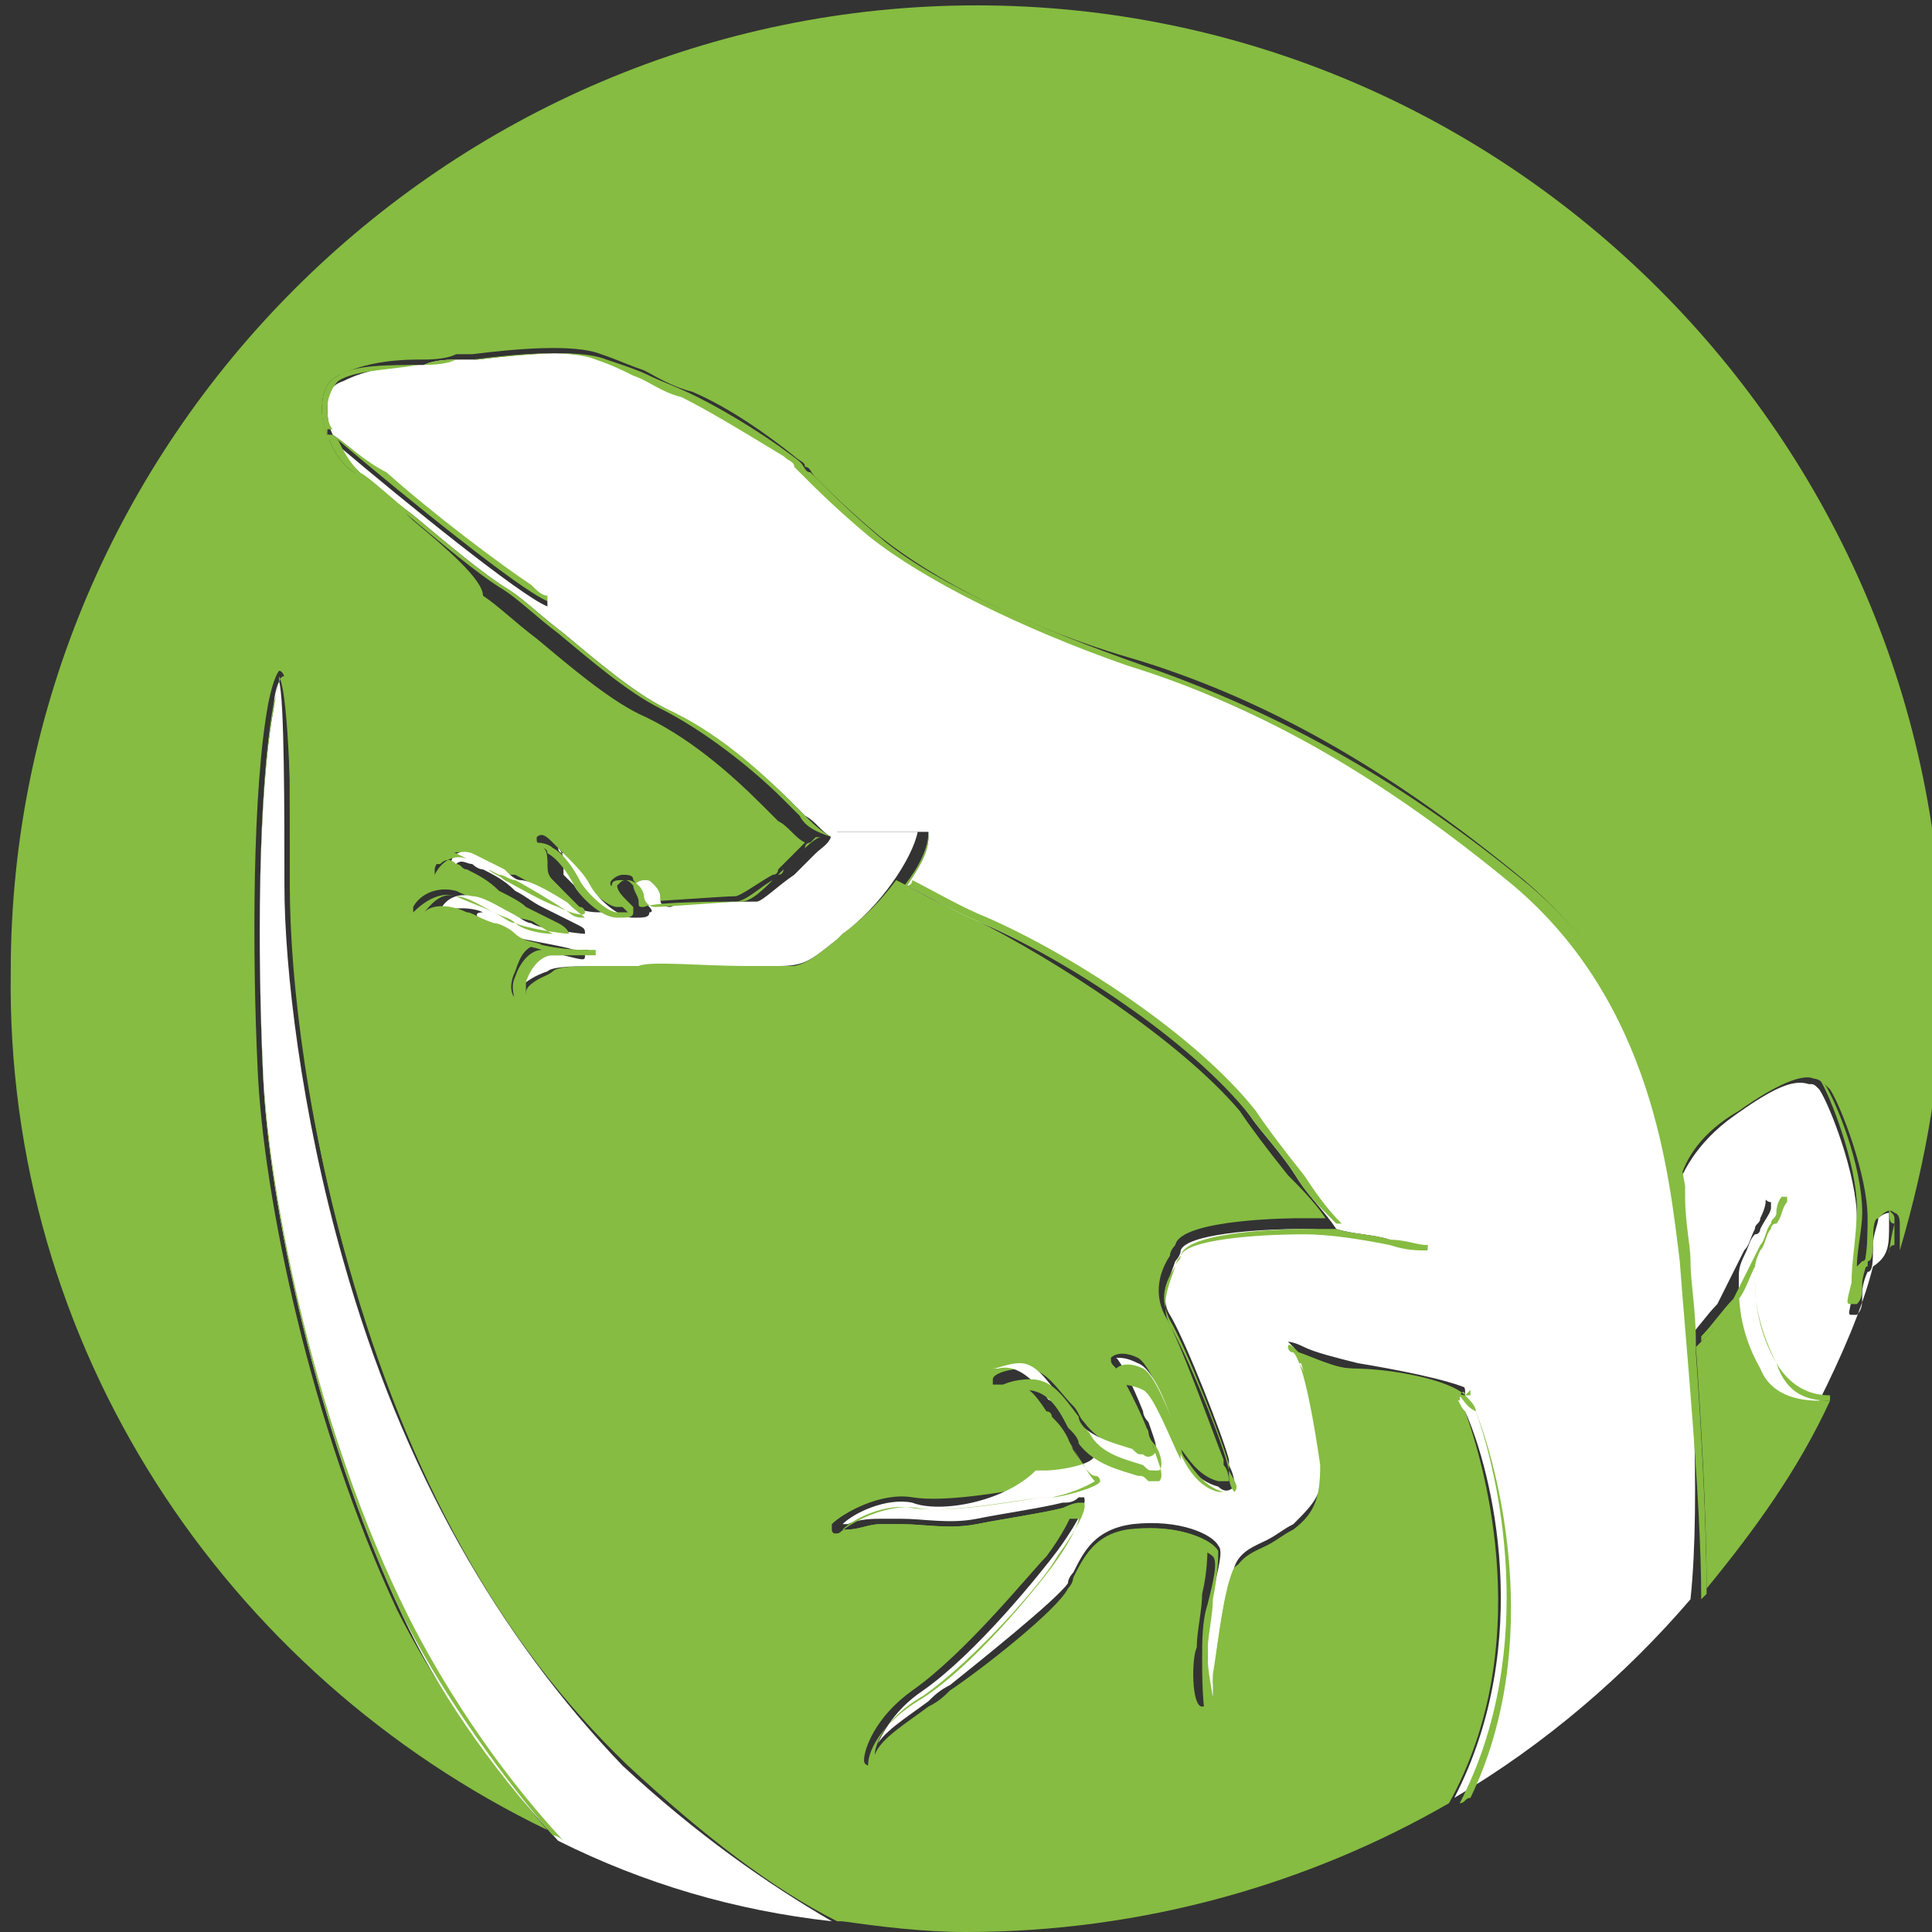 <?xml version="1.0" encoding="utf-8"?>
<!-- Generator: Adobe Illustrator 26.5.0, SVG Export Plug-In . SVG Version: 6.00 Build 0)  -->
<svg version="1.2" baseProfile="tiny" xmlns="http://www.w3.org/2000/svg" xmlns:xlink="http://www.w3.org/1999/xlink" x="0px"
	 y="0px" width="36px" height="36px" viewBox="0 0 36 36" overflow="visible" xml:space="preserve">
<rect x="0" y="0" width="36" height="36" fill="#333333" stroke="none"/>
<g id="white_circle">
</g>
<g id="invertebrates">
</g>
<g id="other_vertebra">
	<g>
		<path fill="#86BC42" d="M10.2,34.1c-1.2-1.4-2.2-2.9-2.8-4.1c-1.6-3.4-2.5-7.7-2.6-10.1c-0.1-2.1-0.1-5.2,0.2-6.8
			c0.1-0.5,0.2-0.6,0.2-0.6c0,0,0,0,0,0c0.2,0,0.2,0.8,0.2,4c0,3.5,1.3,11.4,6.2,16.2c1.5,1.4,2.8,2.4,4.1,3.1
			c0.7,0.1,1.5,0.2,2.3,0.2c3.3,0,6.4-0.9,9-2.4c1.6-2.9,0.7-6.2,0.3-7.3c0-0.1-0.1-0.2-0.2-0.4c-0.5-0.2-1.4-0.3-1.9-0.4
			c-0.4,0-0.7-0.2-1-0.3c0,0,0,0-0.1,0c0.2,0.4,0.4,1.5,0.5,2.1c0.1,0.6-0.1,0.9-0.6,1.3c-0.2,0.2-0.4,0.2-0.5,0.3
			c-0.2,0.1-0.4,0.2-0.6,0.4c-0.2,0.3-0.3,1.3-0.4,1.9c0,0.1,0,0.3,0,0.4c0,0.1,0,0.2-0.1,0.2c0,0,0,0,0,0c-0.2,0-0.2-0.9-0.1-1.1
			c0-0.3,0.1-0.7,0.1-1c0.1-0.4,0.1-0.8,0.1-0.9c-0.1-0.2-0.7-0.4-1.5-0.3c-0.6,0.1-0.8,0.5-1,0.9c0,0.1-0.1,0.2-0.1,0.3
			c-0.2,0.4-1.8,1.6-2.2,1.9c-0.1,0.1-0.2,0.2-0.4,0.3c-0.4,0.3-0.9,0.6-1,0.9c0,0-0.1,0.1-0.1,0.1c0,0,0,0,0,0c0,0-0.1,0-0.1-0.1
			c0-0.2,0.2-0.8,0.9-1.3c1-0.7,2.2-2.2,2.5-2.5c0.3-0.4,0.5-0.8,0.5-0.9c-0.1,0-0.1,0-0.2,0c-0.4,0.1-1.1,0.2-1.6,0.3
			c-0.5,0.1-1,0-1.4,0c-0.2,0-0.3,0-0.4,0c-0.2,0-0.4,0.1-0.6,0.1c-0.2,0.1-0.3,0.1-0.3,0c0,0,0-0.1,0-0.1c0.2-0.2,0.9-0.6,1.5-0.5
			c0.6,0.1,1.7-0.1,2.3-0.2l0.2,0c0.6-0.1,0.8-0.2,0.8-0.3c0,0,0,0,0,0c-0.1-0.1-0.3-0.3-0.4-0.6c-0.1-0.2-0.2-0.3-0.3-0.4
			c0,0,0-0.1-0.1-0.1c-0.2-0.3-0.4-0.6-0.8-0.5c-0.1,0-0.2,0-0.2,0c0,0,0-0.1,0-0.1c0-0.1,0.3-0.2,0.6-0.2c0.4,0,0.6,0.4,0.9,0.7
			c0.1,0.1,0.1,0.2,0.2,0.3c0.3,0.4,0.7,0.5,1,0.6c0.1,0,0.1,0,0.2,0.1c0.1,0,0.1,0,0.1,0c0.1-0.1-0.1-0.4-0.1-0.5
			c0-0.1-0.1-0.1-0.1-0.2c-0.1-0.3-0.4-0.9-0.5-1c-0.1-0.1-0.1-0.1-0.1-0.2c0.1-0.1,0.3-0.1,0.5,0c0.2,0.1,0.5,0.8,0.7,1.4
			c0,0.1,0.1,0.2,0.1,0.3c0.1,0.1,0.3,0.5,0.7,0.6c0.2,0,0.2,0,0.2,0c0,0,0-0.2-0.1-0.3l0-0.1c-0.2-0.5-0.8-2.2-1.1-2.7
			c-0.2-0.4-0.1-0.8,0.1-1.1c0-0.1,0.1-0.2,0.1-0.2c0.1-0.5,2.3-0.5,2.3-0.5c0.2,0,0.3,0,0.5,0c-0.2-0.3-0.5-0.6-0.7-0.8
			c-0.4-0.5-0.7-0.9-0.9-1.2c-1.1-1.3-3.4-2.8-5-3.6c-0.5-0.2-1-0.5-1.4-0.7c-0.3,0.4-0.6,0.7-1,1l-0.1,0.1
			c-0.5,0.4-0.7,0.6-1.3,0.5c-0.2,0-0.4,0-0.7,0c-0.7,0-1.8-0.1-1.9,0c-0.1,0-0.3,0-0.5,0c-0.4,0-0.8,0-0.9,0.1
			c-0.1,0.1-0.5,0.2-0.5,0.4c0,0,0,0.1-0.1,0.1c0,0,0,0,0,0c0,0,0,0-0.1,0c-0.1-0.1-0.1-0.3,0-0.5c0.1-0.3,0.2-0.5,0.5-0.5
			c-0.3-0.1-0.6-0.1-0.7-0.2c-0.1-0.1-0.3-0.2-0.4-0.2c-0.1-0.1-0.3-0.1-0.4-0.2C8.4,17,8,16.9,7.9,17c-0.1,0.1-0.2,0.1-0.2,0.1
			c0,0,0-0.1,0-0.2c0.1-0.2,0.4-0.4,0.8-0.3c0.2,0.1,0.5,0.2,0.7,0.3C9.4,17,9.5,17,9.6,17.1c0.1,0,0.5,0.1,0.7,0.2
			c-0.2-0.1-0.3-0.2-0.5-0.3c-0.1-0.1-0.3-0.2-0.5-0.3c-0.2-0.2-0.4-0.3-0.6-0.4c-0.1,0-0.1-0.1-0.2-0.1c-0.1-0.1-0.1-0.1-0.2,0
			c-0.1,0.1-0.2,0.1-0.2,0.1c0,0,0-0.1,0-0.1c0-0.1,0.2-0.4,0.6-0.3c0.2,0.1,0.4,0.2,0.6,0.3c0.1,0.1,0.2,0.1,0.3,0.1
			c0.2,0.1,0.7,0.4,1,0.6c0.1,0.1,0.2,0.1,0.3,0.1c-0.1-0.1-0.2-0.2-0.4-0.4c-0.1-0.1-0.1-0.1-0.2-0.2c-0.1-0.1-0.1-0.2-0.1-0.3
			c0-0.1,0-0.2-0.1-0.3c-0.1-0.1-0.1-0.1-0.1-0.2c0.1-0.1,0.2,0,0.3,0.1c0.2,0.2,0.4,0.4,0.5,0.6c0.1,0.2,0.5,0.6,0.7,0.6
			c0.2,0,0.2,0,0.2,0c0,0,0,0,0,0c0,0,0-0.1-0.1-0.1c-0.1-0.2-0.3-0.3-0.2-0.4c0.1-0.1,0.2-0.1,0.2-0.1c0,0,0,0,0,0
			c0.1,0,0.2,0,0.2,0.1c0.1,0.1,0.1,0.2,0.1,0.3c0,0.1,0.1,0.1,0.1,0.1c0.2,0,1.5-0.1,1.7-0.1c0.1,0,0.5-0.3,0.7-0.4
			c0.1,0,0.1-0.1,0.1-0.1c0.1-0.1,0.2-0.2,0.3-0.3c0.1-0.1,0.2-0.2,0.2-0.2c-0.2-0.1-0.3-0.3-0.5-0.4c-0.1-0.1-0.2-0.2-0.3-0.3
			c-0.6-0.6-1.4-1.3-2.3-1.7c-0.6-0.3-1.3-0.9-1.9-1.4c-0.4-0.3-0.7-0.6-1-0.8C9,10.8,8.3,10.2,7.7,9.7C7.3,9.3,6.9,9,6.6,8.8
			C6.4,8.7,6.2,8.4,6.1,8.1c0,0,0,0,0,0c0,0,0,0,0,0C6,7.9,6,7.7,6,7.6C6,7.3,6.1,7.1,6.3,7c0.4-0.2,0.9-0.3,1.5-0.3
			c0.2,0,0.5,0,0.7-0.1c0.1,0,0.2,0,0.3,0c0.8-0.1,1.9-0.2,2.4,0c0.3,0.1,0.5,0.2,0.8,0.3c0.2,0.1,0.5,0.3,0.9,0.4
			c0.7,0.3,1.4,0.8,1.9,1.2c0.1,0.1,0.2,0.1,0.2,0.2c0.1,0,0.1,0.1,0.2,0.2c0.2,0.2,0.6,0.6,1.2,1.1c1,0.8,2.7,1.7,4.8,2.3
			c2.6,0.8,4.9,2.2,7.2,4.1c2,1.7,2.7,3.9,2.9,5.6c0.1-0.4,0.4-0.9,1.1-1.3c0.7-0.5,1.2-0.7,1.4-0.6c0.1,0,0.2,0.1,0.3,0.2
			c0.2,0.3,0.7,1.6,0.7,2.4c0,0.3,0,0.7-0.1,1c0-0.1,0.1-0.1,0.1-0.1c0,0,0-0.3,0.1-0.4c0-0.2,0-0.5,0.1-0.5
			c0.1-0.1,0.2-0.2,0.3-0.1c0,0,0.1,0,0.1,0.2c0,0,0,0.1,0,0.1c0,0.1,0,0.3,0,0.4c0.5-1.7,0.8-3.4,0.8-5.2c0-9.9-8.1-18-18-18
			c-9.9,0-18,8.1-18,18C0.1,25.1,4.2,31.2,10.2,34.1z"/>
		<path fill="#86BC42" d="M33,25.5c-0.4-0.8-0.4-1.3-0.4-1.7c0,0,0-0.1,0-0.1c-0.1,0.3-0.3,0.5-0.3,0.6c-0.2,0.3-0.5,0.6-0.7,0.8
			c0.1,1.4,0.2,3.2,0.2,4.5c0.9-1.1,1.7-2.2,2.3-3.5C33.8,26.1,33.3,26,33,25.5z"/>
		<path fill="#FFFFFF" d="M35.2,22.8c0-0.1,0-0.1,0-0.1c0,0,0-0.1,0-0.1c0,0-0.1,0-0.2,0.1c0,0.1-0.1,0.3-0.1,0.5
			c0,0.3,0,0.5-0.1,0.5c0,0-0.1,0.2-0.1,0.4c0,0.2,0,0.3-0.1,0.4c0,0-0.1,0-0.1,0c-0.1,0,0-0.1,0-0.4c0.1-0.4,0.1-0.9,0.1-1.4
			c0-0.8-0.5-2.1-0.7-2.4c-0.1-0.1-0.1-0.1-0.2-0.1c-0.3-0.1-0.7,0.1-1.4,0.6c-0.7,0.5-1,1.1-1.1,1.5c0.1,0.4,0.1,0.9,0.1,1.2
			c0,0.4,0.1,0.9,0.1,1.5c0.2-0.2,0.4-0.5,0.6-0.7c0.1-0.2,0.3-0.6,0.5-1c0.1-0.1,0.1-0.2,0.2-0.4c0-0.1,0.1-0.1,0.1-0.2
			c0.1-0.2,0.1-0.3,0.1-0.3c0,0,0,0,0,0h0c0-0.1,0,0,0.1,0c0,0,0,0.1,0,0.1c0,0.1-0.1,0.2-0.2,0.4c0,0,0,0.1-0.1,0.1
			c-0.1,0.1-0.1,0.2-0.2,0.4c-0.1,0.2-0.1,0.3-0.1,0.4c0,0,0,0.1,0,0.1c0,0.3,0,0.9,0.4,1.6c0.2,0.5,0.7,0.6,1.1,0.6
			c0.4-0.8,0.8-1.7,1-2.5C35.2,23.4,35.2,23.2,35.2,22.8z"/>
		<path fill="#86BC42" d="M35.3,22.8c0-0.1,0-0.1,0-0.1c0-0.1-0.1-0.1-0.1-0.2c-0.1,0-0.2,0-0.3,0.1c-0.1,0.1-0.1,0.3-0.1,0.5
			c0,0.2,0,0.4-0.1,0.4c0,0-0.1,0.1-0.1,0.1c0-0.3,0.1-0.7,0.1-1c0-0.9-0.5-2.1-0.7-2.4c-0.1-0.1-0.2-0.2-0.3-0.2
			c-0.3-0.1-0.8,0.1-1.4,0.6c-0.6,0.4-0.9,0.9-1.1,1.3c0,0.1,0,0.2,0,0.2c0.1-0.4,0.4-1,1.1-1.5c0.7-0.5,1.1-0.6,1.4-0.6
			c0.1,0,0.2,0.1,0.2,0.1c0.2,0.3,0.7,1.6,0.7,2.4c0,0.5-0.1,1-0.1,1.4c-0.1,0.4-0.1,0.4,0,0.4c0,0,0,0,0.1,0
			c0.1-0.1,0.1-0.2,0.1-0.4c0-0.1,0.1-0.4,0.1-0.4c0.1,0,0.1-0.2,0.1-0.5c0-0.2,0-0.4,0.1-0.5c0.1-0.1,0.1-0.1,0.2-0.1
			c0,0,0,0,0,0.1C35.2,22.7,35.2,22.8,35.3,22.8c-0.1,0.4-0.1,0.6-0.1,0.6c0-0.1,0-0.2,0.1-0.2C35.3,23.1,35.3,22.9,35.3,22.8z"/>
		<path fill="#86BC42" d="M33.1,25.4c-0.4-0.8-0.4-1.3-0.4-1.6c0,0,0-0.1,0-0.1c0-0.1,0-0.2,0.1-0.4c0.1-0.1,0.1-0.3,0.2-0.4
			c0,0,0-0.1,0.1-0.1c0.1-0.1,0.1-0.3,0.2-0.4c0,0,0-0.1,0-0.1c0,0,0,0-0.1,0h0c0,0,0,0,0,0c0,0-0.1,0.1-0.1,0.3
			c0,0.1-0.1,0.1-0.1,0.2c-0.1,0.1-0.1,0.3-0.2,0.4c-0.2,0.4-0.4,0.8-0.5,1c-0.2,0.2-0.4,0.5-0.6,0.7c0,0,0,0.1,0,0.1
			c0.2-0.2,0.5-0.5,0.7-0.8c0.1-0.1,0.2-0.4,0.3-0.6c0,0,0,0.1,0,0.1C32.7,24.1,32.7,24.7,33.1,25.4c0.2,0.6,0.6,0.7,1,0.7
			c0,0,0-0.1,0-0.1C33.8,26,33.4,25.9,33.1,25.4z"/>
		<path fill="#FFFFFF" d="M6.4,23.5c-0.8-2.8-1.1-5.5-1.1-7c0-1.3,0-3.5-0.1-3.8c0,0-0.1,0.2-0.1,0.5c-0.3,1.6-0.3,4.6-0.2,6.8
			c0.1,2.4,1,6.7,2.6,10.1c0.6,1.3,1.6,2.8,2.9,4.2c1.6,0.8,3.3,1.3,5.1,1.5c-1.2-0.7-2.5-1.6-3.9-2.9C9.3,30.5,7.5,27.4,6.4,23.5z"
			/>
		<path fill="#FFFFFF" d="M31.4,23.5c-0.1-1.5-0.5-4.8-3.1-7c-2.3-1.9-4.6-3.2-7.2-4.1c-2-0.7-3.8-1.5-4.8-2.4
			c-0.6-0.5-1-0.9-1.2-1.1c-0.1-0.1-0.2-0.2-0.2-0.2h0c-0.1,0-0.1-0.1-0.2-0.2c-0.5-0.4-1.3-0.9-1.9-1.1c-0.4-0.2-0.7-0.3-0.9-0.4
			c-0.2-0.1-0.5-0.2-0.7-0.3c-0.5-0.2-1.5-0.1-2.3,0c-0.1,0-0.2,0-0.3,0c-0.2,0-0.5,0-0.7,0.1c-0.6,0-1.1,0.1-1.5,0.3
			C6.1,7.2,6.1,7.4,6.1,7.6c0,0.1,0,0.3,0.1,0.5c0.3,0.2,0.6,0.5,1.1,0.9L9.9,11c0.1,0.1,0.2,0.1,0.3,0.2c0,0,0,0,0,0.1c0,0,0,0,0,0
			c0,0,0,0,0,0c-0.5-0.2-2.6-1.9-3.9-3c0.1,0.2,0.3,0.4,0.4,0.5c0.2,0.2,0.6,0.5,1,0.8C8.3,10.1,9,10.7,9.5,11
			c0.3,0.2,0.6,0.5,1,0.8c0.6,0.5,1.3,1.1,1.9,1.4c0.8,0.4,1.7,1.1,2.3,1.7c0.1,0.1,0.2,0.2,0.3,0.3c0.2,0.1,0.3,0.3,0.5,0.4
			c0,0,0,0,0.1-0.1c0,0,0.1,0,0.1,0c0,0,0,0,0,0h1.6c0,0,0,0,0,0c0,0,0,0,0,0c0,0,0,0,0,0c0,0,0,0,0,0.1c0,0.3-0.2,0.6-0.4,0.9
			c0.4,0.2,0.9,0.5,1.4,0.7c1.6,0.7,4,2.2,5,3.6c0.2,0.3,0.6,0.7,0.9,1.2c0.2,0.3,0.5,0.6,0.7,0.9c0.3,0.1,0.7,0.1,1,0.2
			c0.3,0.1,0.5,0.1,0.7,0.1c0,0,0,0,0,0.1c0,0,0,0,0,0l0.7,2.6c0,0,0,0,0,0c0,0,0,0,0,0.1s0,0-0.1,0c0,0,0,0-0.1,0
			c0.1,0.1,0.1,0.2,0.2,0.3c0.5,1.1,1.3,4.3-0.2,7.2c1.7-1,3.2-2.3,4.4-3.7C31.7,27.9,31.5,24.8,31.4,23.5z"/>
		<path fill="#86BC42" d="M5.5,16.6c0-3.1,0-4-0.2-4c0,0,0,0,0,0c-0.1,0-0.1,0.1-0.2,0.6c-0.3,1.6-0.3,4.7-0.2,6.8
			c0.1,2.4,1,6.7,2.6,10.1c0.6,1.2,1.6,2.7,2.8,4.1c0.1,0,0.2,0.1,0.2,0.1c-1.3-1.4-2.3-3-2.9-4.2C5.9,26.7,5,22.3,4.9,19.9
			c-0.1-2.1-0.1-5.2,0.2-6.8c0.1-0.3,0.1-0.4,0.1-0.5C5.4,13,5.4,15.2,5.5,16.6c-0.1,1.5,0.2,4.2,1,7c1.1,3.9,2.8,7,5.2,9.3
			c1.4,1.3,2.7,2.3,3.9,2.9c0.1,0,0.2,0,0.3,0c-1.3-0.7-2.7-1.6-4.1-3.1C6.7,27.9,5.4,20,5.5,16.6z"/>
		<path fill="#86BC42" d="M31.6,25c0-0.6-0.1-1.1-0.1-1.5c0-0.3-0.1-0.7-0.1-1.2c0-0.1,0-0.2,0-0.2c-0.3-1.7-0.9-3.9-2.9-5.6
			c-2.3-1.9-4.6-3.2-7.2-4.1c-2-0.7-3.8-1.5-4.8-2.3c-0.6-0.5-1-0.9-1.2-1.1c-0.1-0.1-0.2-0.2-0.2-0.2c-0.1,0-0.1-0.1-0.2-0.2
			c-0.5-0.4-1.3-0.9-1.9-1.2c-0.4-0.2-0.7-0.3-0.9-0.4c-0.2-0.1-0.5-0.2-0.8-0.3c-0.5-0.2-1.5-0.1-2.4,0c-0.1,0-0.2,0-0.3,0
			c-0.2,0-0.5,0-0.7,0.1C7.2,6.8,6.6,6.8,6.3,7C6.1,7.1,6,7.3,6,7.6c0,0.2,0,0.3,0.1,0.5c0,0,0,0,0-0.1c0,0,0,0,0.1,0c0,0,0,0,0,0
			C6.1,7.9,6.1,7.7,6.1,7.6c0-0.2,0.1-0.4,0.2-0.5c0.3-0.2,0.9-0.2,1.5-0.3c0.2,0,0.5,0,0.7-0.1c0.1,0,0.2,0,0.3,0
			c0.8-0.1,1.8-0.2,2.3,0c0.3,0.1,0.5,0.2,0.7,0.3c0.3,0.1,0.5,0.3,0.9,0.4c0.6,0.3,1.4,0.8,1.9,1.1c0.1,0.1,0.2,0.1,0.2,0.2h0
			c0,0,0.1,0.1,0.2,0.2c0.2,0.2,0.6,0.6,1.2,1.1c1,0.8,2.8,1.7,4.8,2.4c2.6,0.8,4.9,2.2,7.2,4.1c2.6,2.2,2.9,5.4,3.1,7
			c0.1,1.4,0.4,4.4,0.4,6.3c0,0,0.1-0.1,0.1-0.1c0-1.3-0.1-3.1-0.2-4.5C31.6,25.1,31.6,25,31.6,25z"/>
		<path fill="#86BC42" d="M25,22.8c-0.3-0.3-0.5-0.6-0.7-0.9c-0.4-0.5-0.7-0.9-0.9-1.2c-1.1-1.4-3.4-2.9-5-3.6
			c-0.5-0.2-1-0.5-1.4-0.7c0,0,0,0.1-0.1,0.1c0.4,0.2,0.9,0.5,1.4,0.7c1.6,0.7,3.9,2.2,5,3.6c0.2,0.3,0.6,0.7,0.9,1.2
			c0.2,0.3,0.4,0.5,0.7,0.8C24.9,22.8,24.9,22.8,25,22.8z"/>
		<path fill="#86BC42" d="M15.5,15.6c-0.2-0.1-0.4-0.3-0.5-0.4c-0.1-0.1-0.2-0.2-0.3-0.3c-0.6-0.6-1.4-1.3-2.3-1.7
			c-0.6-0.3-1.3-0.9-1.9-1.4c-0.4-0.3-0.7-0.6-1-0.8C9,10.7,8.3,10.1,7.7,9.6c-0.4-0.3-0.8-0.7-1-0.8C6.5,8.6,6.4,8.4,6.3,8.2
			c-0.1,0-0.1-0.1-0.2-0.1c0.1,0.3,0.3,0.6,0.5,0.7c0.2,0.2,0.6,0.5,1,0.8c0.6,0.5,1.3,1.1,1.8,1.4c0.3,0.2,0.6,0.5,1,0.8
			c0.6,0.5,1.3,1.1,1.9,1.4c0.8,0.4,1.7,1.1,2.3,1.7c0.1,0.1,0.2,0.2,0.3,0.3C15,15.4,15.2,15.5,15.5,15.6
			C15.4,15.6,15.4,15.6,15.5,15.6z"/>
		<path fill="#86BC42" d="M27.5,26.3c0-0.1-0.1-0.2-0.2-0.3c0,0-0.1,0-0.2-0.1C27.3,26.1,27.3,26.2,27.5,26.3
			c0.4,1.1,1.2,4.4-0.3,7.3c0.1,0,0.1-0.1,0.2-0.1C28.8,30.6,27.9,27.3,27.5,26.3z"/>
		<path fill="#FFFFFF" d="M15.2,15.9c-0.1,0.1-0.2,0.2-0.3,0.3c0,0-0.1,0.1-0.1,0.1c-0.3,0.2-0.6,0.5-0.7,0.5c-0.2,0-1.5,0-1.6,0.1
			c-0.2,0-0.2-0.1-0.2-0.2c0-0.1-0.1-0.2-0.1-0.2c-0.1-0.1-0.1-0.1-0.2-0.1c0,0,0,0,0,0c0,0-0.1,0-0.2,0.1c0,0,0.2,0.2,0.2,0.3
			c0,0,0.1,0.1,0.1,0.1c0,0,0.1,0.1,0,0.1c0,0.1-0.1,0.1-0.3,0.1c-0.3,0-0.7-0.4-0.8-0.6c-0.1-0.2-0.3-0.4-0.5-0.6
			c-0.1,0-0.1-0.1-0.1-0.1c0,0,0,0,0,0c0.1,0.1,0.1,0.2,0.1,0.3c0,0.1,0,0.2,0,0.2c0,0,0.1,0.1,0.2,0.2c0.1,0.2,0.4,0.4,0.4,0.4
			c0,0,0.1,0,0.1,0.1l0,0l0,0c-0.1,0-0.3,0-0.5-0.1c-0.3-0.2-0.8-0.5-1-0.5c-0.1,0-0.2-0.1-0.3-0.2c-0.2-0.1-0.4-0.2-0.6-0.3
			c-0.3-0.1-0.4,0.1-0.4,0.2c0,0,0,0,0.1,0c0.1-0.1,0.2,0,0.3,0c0,0,0.1,0.1,0.2,0.1c0.2,0.1,0.4,0.2,0.6,0.4
			c0.2,0.1,0.3,0.2,0.5,0.3c0.2,0.1,0.4,0.2,0.6,0.3c0.2,0.1,0.2,0.1,0.2,0.2l0,0l0,0c-0.1,0-0.9-0.1-1-0.2c-0.1,0-0.2-0.1-0.4-0.2
			c-0.2-0.1-0.5-0.3-0.7-0.3c-0.4-0.1-0.6,0.2-0.6,0.3c0,0,0,0,0,0c0.2-0.1,0.6-0.1,0.8,0C8.8,17,8.9,17.1,9,17.2
			c0.1,0.1,0.3,0.2,0.4,0.2c0.2,0.1,1,0.2,1.3,0.3c0.1,0,0.2,0,0.2,0c0.1,0,0.1,0,0,0.1c0,0.1,0,0.1-0.4,0c-0.1,0-0.3,0-0.4,0
			c0,0,0,0,0,0c-0.2,0-0.4,0.2-0.5,0.5c0,0.1,0,0.2,0,0.3c0-0.2,0.3-0.4,0.6-0.5c0.1-0.1,0.6-0.1,1-0.1c0.2,0,0.4,0,0.5,0
			c0.2,0,1.2,0,2,0c0.3,0,0.5,0,0.7,0c0,0,0.1,0,0.1,0c0.5,0,0.6-0.1,1.1-0.5l0.1-0.1c0.7-0.5,1.3-1.4,1.4-1.9h-1.6c0,0,0,0,0,0
			C15.5,15.7,15.3,15.8,15.2,15.9z"/>
		<path fill="#86BC42" d="M16.9,16.5c0.2-0.3,0.4-0.6,0.4-0.9c0,0,0-0.1,0-0.1c0,0,0,0,0,0c0,0,0,0,0,0c0,0,0,0,0,0
			c0,0.6-0.7,1.4-1.4,1.9l-0.1,0.1c-0.5,0.4-0.6,0.5-1.1,0.5c0,0-0.1,0-0.1,0c-0.2,0-0.4,0-0.7,0c-0.8,0-1.8-0.1-2,0
			c-0.1,0-0.3,0-0.5,0c-0.4,0-0.8,0-1,0.1c-0.3,0.1-0.6,0.2-0.6,0.5c0-0.1,0-0.2,0-0.3c0.1-0.3,0.3-0.5,0.5-0.5c0,0,0,0,0,0
			c0.1,0,0.3,0,0.4,0c0.4,0,0.4,0,0.4,0c0,0,0,0,0-0.1c0,0-0.1,0-0.2,0c-0.4,0-1.1-0.1-1.3-0.3c-0.1-0.1-0.3-0.2-0.4-0.2
			C8.9,17.1,8.8,17,8.7,17c-0.2-0.1-0.6-0.2-0.8,0c0,0,0,0,0,0c0.1-0.1,0.3-0.4,0.6-0.3c0.2,0.1,0.5,0.2,0.7,0.3
			c0.2,0.1,0.3,0.1,0.4,0.2c0.2,0.1,0.9,0.2,1,0.2l0,0l0,0c0,0,0-0.1-0.2-0.2c-0.2-0.1-0.4-0.2-0.6-0.3c-0.1-0.1-0.3-0.2-0.5-0.3
			c-0.2-0.2-0.4-0.3-0.6-0.4c-0.1,0-0.1-0.1-0.2-0.1c-0.1-0.1-0.2-0.1-0.3,0c0,0-0.1,0-0.1,0c0-0.1,0.2-0.3,0.4-0.2
			c0.2,0.1,0.4,0.2,0.6,0.3c0.1,0.1,0.2,0.1,0.3,0.2c0.2,0.1,0.7,0.4,1,0.5c0.2,0.1,0.5,0.2,0.5,0.1l0,0l0,0c0,0,0-0.1-0.1-0.1
			c-0.1,0-0.3-0.3-0.4-0.4c-0.1-0.1-0.1-0.1-0.2-0.2c-0.1,0,0-0.1,0-0.2c0-0.1,0-0.3-0.1-0.3c0,0,0,0,0,0c0,0,0.1,0,0.1,0.1
			c0.2,0.1,0.4,0.4,0.5,0.6c0.1,0.2,0.5,0.6,0.8,0.6c0.2,0,0.3,0,0.3-0.1c0-0.1,0-0.1,0-0.1c0,0-0.1-0.1-0.1-0.1
			c-0.1-0.1-0.2-0.2-0.2-0.3c0.1-0.1,0.1-0.1,0.2-0.1c0,0,0,0,0,0c0,0,0.1,0,0.2,0.1c0.1,0.1,0.1,0.2,0.1,0.2c0,0.1,0.1,0.2,0.2,0.2
			c0.2,0,1.4-0.1,1.6-0.1c0.2,0,0.4-0.2,0.7-0.5c0.1,0,0.1-0.1,0.1-0.1c0.1-0.1,0.2-0.2,0.3-0.3c0.1-0.1,0.3-0.3,0.4-0.3
			c0,0,0,0,0,0c0,0,0,0,0,0c0,0,0,0-0.1,0c0,0,0,0-0.1,0.1c0,0-0.1,0-0.1,0.1c-0.1,0.1-0.2,0.2-0.2,0.2c-0.1,0.1-0.2,0.2-0.3,0.3
			c0,0-0.1,0.1-0.1,0.1c-0.2,0.1-0.5,0.4-0.7,0.4c-0.2,0-1.5,0-1.7,0.1c-0.1,0-0.1,0-0.1-0.1c0-0.1-0.1-0.2-0.1-0.3
			c-0.1-0.1-0.1-0.1-0.2-0.1c0,0,0,0,0,0c-0.1,0-0.2,0-0.2,0.1c-0.1,0.1,0.1,0.3,0.2,0.4c0,0,0.1,0.1,0.1,0.1c0,0,0,0,0,0
			c0,0-0.1,0-0.2,0c-0.2,0-0.6-0.4-0.7-0.6c-0.1-0.2-0.3-0.5-0.5-0.6c-0.1-0.1-0.3-0.1-0.3-0.1c0,0,0,0.1,0.1,0.2
			c0.1,0.1,0.1,0.2,0.1,0.3c0,0.1,0,0.2,0.1,0.3c0,0,0.1,0.1,0.2,0.2c0.1,0.2,0.3,0.3,0.4,0.4c-0.1,0-0.2,0-0.3-0.1
			c-0.3-0.2-0.8-0.5-1-0.6c-0.1,0-0.2-0.1-0.3-0.1c-0.2-0.1-0.4-0.2-0.6-0.3c-0.3-0.1-0.5,0.1-0.6,0.3c0,0,0,0.1,0,0.1
			c0,0,0.1,0,0.2-0.1c0,0,0.1,0,0.2,0c0,0,0.1,0.1,0.2,0.1c0.1,0.1,0.4,0.2,0.6,0.4c0.2,0.1,0.3,0.2,0.5,0.3
			c0.2,0.1,0.3,0.2,0.5,0.3c-0.3,0-0.6-0.1-0.7-0.2c-0.1,0-0.2-0.1-0.4-0.2c-0.2-0.1-0.5-0.3-0.7-0.3c-0.3-0.1-0.6,0.1-0.8,0.3
			c-0.1,0.1-0.1,0.1,0,0.2c0,0,0.1,0,0.2-0.1c0.1-0.1,0.5-0.1,0.7,0c0.1,0.1,0.2,0.1,0.4,0.2c0.1,0.1,0.3,0.2,0.4,0.2
			c0.1,0.1,0.4,0.1,0.7,0.2c-0.2,0-0.4,0.2-0.5,0.5c-0.1,0.2,0,0.4,0,0.5c0,0,0,0,0.1,0c0,0,0,0,0,0c0.1,0,0.1-0.1,0.1-0.1
			c0-0.2,0.4-0.3,0.5-0.4c0.1,0,0.6-0.1,0.9-0.1c0.2,0,0.5,0,0.5,0c0.2,0,1.2,0,1.9,0c0.3,0,0.5,0,0.7,0c0.6,0,0.7-0.1,1.3-0.5
			l0.1-0.1C16.2,17.3,16.6,16.9,16.9,16.5C16.9,16.5,16.9,16.5,16.9,16.5z"/>
		<path fill="#86BC42" d="M7.2,8.9c1,0.8,2.1,1.7,2.7,2.1L7.2,8.9z"/>
		<path fill="#86BC42" d="M6.3,8.2c1.3,1.1,3.4,2.8,3.9,3c0,0,0,0,0,0c0,0,0,0,0,0c0,0,0-0.1,0-0.1c-0.1,0-0.2-0.1-0.3-0.2
			c-0.6-0.4-1.8-1.3-2.7-2.1C6.8,8.6,6.5,8.3,6.2,8.1c0,0,0,0,0,0c0,0-0.1,0-0.1,0c0,0,0,0,0,0.1c0,0,0,0,0,0c0,0,0,0,0,0
			C6.1,8.2,6.2,8.2,6.3,8.2z"/>
		<path fill="#FFFFFF" d="M25.9,23.1c-0.5-0.1-1.2-0.2-1.6-0.2c-0.9,0-2.2,0.1-2.3,0.4c0,0.1-0.1,0.2-0.1,0.2
			c-0.1,0.3-0.3,0.7-0.1,1c0.3,0.5,1,2.3,1.1,2.7l0,0.1c0.1,0.2,0.1,0.3,0.1,0.4c-0.1,0.1-0.2,0.1-0.3,0c-0.4-0.1-0.7-0.5-0.7-0.7
			c0,0-0.1-0.1-0.1-0.3c-0.1-0.4-0.4-1.2-0.7-1.3c-0.2-0.1-0.3-0.1-0.4-0.1c0,0,0,0,0,0c0.1,0.1,0.3,0.5,0.5,1
			c0,0.1,0.1,0.2,0.1,0.2c0.1,0.3,0.2,0.5,0.1,0.6c0,0-0.1,0.1-0.2,0c-0.1,0-0.1,0-0.2-0.1c-0.3-0.1-0.8-0.2-1.1-0.6
			c-0.1-0.1-0.2-0.2-0.2-0.3c-0.3-0.4-0.5-0.7-0.8-0.7c-0.2,0-0.4,0.1-0.5,0.1c0,0,0.1,0,0.1,0c0.4-0.1,0.7,0.3,0.9,0.5
			c0,0,0,0.1,0.1,0.1c0.1,0.1,0.2,0.3,0.3,0.4c0.1,0.2,0.3,0.5,0.4,0.5c0.1,0,0.1,0.1,0.1,0.1c0,0.2-0.7,0.3-0.9,0.3l-0.2,0
			C18.7,28,17.5,28.2,17,28c-0.5-0.1-1.1,0.2-1.3,0.4c0,0,0.1,0,0.1,0c0.2-0.1,0.5-0.1,0.6-0.1c0.1,0,0.3,0,0.4,0
			c0.4,0,0.9,0.1,1.4,0c0.5-0.1,1.2-0.2,1.6-0.3c0.1,0,0.2,0,0.3-0.1c0.1,0,0.1,0,0.1,0c0.1,0.2-0.5,1-0.5,1
			c-0.3,0.4-1.5,1.9-2.5,2.6c-0.6,0.4-0.8,0.9-0.9,1.1c0.1-0.3,0.6-0.6,1-0.9c0.1-0.1,0.2-0.2,0.4-0.3c0.5-0.4,2-1.6,2.2-1.9
			c0-0.1,0.1-0.2,0.1-0.2c0.2-0.4,0.4-0.8,1.1-0.9c0.9-0.1,1.5,0.2,1.6,0.4c0.1,0.1,0,0.4-0.1,0.9c-0.1,0.3-0.1,0.7-0.1,1
			c0,0.4,0,0.8,0.1,0.9c0,0,0,0,0,0c0-0.1,0-0.2,0-0.4c0.1-0.6,0.2-1.6,0.4-2c0.1-0.3,0.4-0.4,0.6-0.5c0.2-0.1,0.3-0.2,0.5-0.3
			c0.4-0.4,0.6-0.6,0.5-1.2c-0.1-0.7-0.3-1.9-0.5-2.1c0,0-0.1-0.1-0.1-0.1c0,0,0.1,0,0.3,0.1c0.2,0.1,0.6,0.2,1,0.3
			c0.6,0.1,1.7,0.3,2.1,0.5l-0.7-2.6c0,0,0,0,0,0C26.4,23.2,26.2,23.2,25.9,23.1z"/>
		<path fill="#86BC42" d="M27.3,26C27.3,26,27.4,26,27.3,26c0.1,0,0.1,0,0.1,0s0-0.1,0-0.1C27.4,25.9,27.4,25.9,27.3,26
			c-0.3-0.3-1.4-0.5-2.1-0.5c-0.3,0-0.7-0.2-1-0.3C24.1,25.1,24,25,24,25.1c0,0,0,0.1,0.1,0.1c0.2,0.2,0.4,1.4,0.5,2.1
			c0,0.6-0.1,0.9-0.5,1.2c-0.2,0.1-0.3,0.2-0.5,0.3c-0.2,0.1-0.5,0.2-0.6,0.5c-0.2,0.3-0.3,1.3-0.4,2c0,0.1,0,0.3,0,0.4c0,0,0,0,0,0
			c0-0.2-0.1-0.5-0.1-0.9c0-0.3,0.1-0.7,0.1-1c0.1-0.5,0.1-0.8,0.1-0.9c-0.1-0.2-0.7-0.5-1.6-0.4c-0.7,0.1-0.9,0.5-1.1,0.9
			c0,0.1-0.1,0.2-0.1,0.2c-0.2,0.4-1.6,1.5-2.2,1.9c-0.1,0.1-0.2,0.2-0.4,0.3c-0.4,0.3-0.9,0.6-1,0.9c0-0.2,0.2-0.7,0.9-1.1
			c1-0.7,2.3-2.2,2.5-2.6c0,0,0.6-0.8,0.5-1c0,0,0,0-0.1,0c0,0-0.1,0-0.3,0.1c-0.4,0.1-1.1,0.2-1.6,0.3c-0.5,0.1-1,0-1.4,0
			c-0.2,0-0.3,0-0.4,0c-0.2,0-0.4,0.1-0.6,0.1c0,0-0.1,0-0.1,0c0.2-0.2,0.8-0.5,1.3-0.4c0.6,0.1,1.7-0.1,2.4-0.2l0.2,0
			c0.2,0,0.9-0.2,0.9-0.3c0,0,0-0.1-0.1-0.1c-0.1,0-0.3-0.3-0.4-0.5c-0.1-0.2-0.2-0.3-0.3-0.4c0,0,0-0.1-0.1-0.1
			c-0.2-0.3-0.5-0.6-0.9-0.5c-0.1,0-0.1,0-0.1,0c0.1,0,0.3-0.1,0.5-0.1c0.4,0,0.6,0.3,0.8,0.7c0.1,0.1,0.2,0.2,0.2,0.3
			c0.3,0.4,0.8,0.5,1.1,0.6c0.1,0,0.1,0,0.2,0.1c0.1,0,0.2,0,0.2,0c0.1-0.1,0-0.3-0.1-0.6c0-0.1-0.1-0.1-0.1-0.2
			c-0.2-0.5-0.4-0.9-0.5-1c0,0,0,0,0,0c0,0,0.2,0,0.4,0.1c0.2,0.1,0.5,0.9,0.7,1.3C22,27,22,27.1,22,27.1c0.1,0.2,0.3,0.6,0.7,0.7
			c0.2,0,0.3,0,0.3,0c0.1-0.1,0-0.2-0.1-0.4l0-0.1c-0.1-0.4-0.8-2.2-1.1-2.7c-0.2-0.4-0.1-0.7,0.1-1c0-0.1,0.1-0.2,0.1-0.2
			c0.1-0.3,1.4-0.4,2.3-0.4c0.5,0,1.1,0.1,1.6,0.2c0.3,0.1,0.5,0.1,0.7,0.1c0,0,0,0,0,0c0,0,0,0,0,0c0,0,0-0.1,0-0.1
			c-0.2,0-0.4-0.1-0.7-0.1c-0.3-0.1-0.7-0.1-1-0.2c0,0-0.1,0-0.1,0c-0.2,0-0.4,0-0.5,0c0,0-2.2,0-2.3,0.5c0,0.1-0.1,0.1-0.1,0.2
			c-0.1,0.3-0.3,0.7-0.1,1.1c0.3,0.5,1,2.2,1.1,2.7l0,0.1c0,0.2,0.1,0.3,0.1,0.3c0,0-0.1,0-0.2,0c-0.4-0.1-0.6-0.5-0.7-0.6
			c0,0-0.1-0.1-0.1-0.3c-0.2-0.6-0.5-1.3-0.7-1.4c-0.2-0.1-0.4-0.1-0.5,0c0,0,0,0.1,0.1,0.2c0.1,0.1,0.4,0.7,0.5,1
			c0,0.1,0.1,0.2,0.1,0.2c0.1,0.1,0.2,0.4,0.1,0.5c0,0-0.1,0-0.1,0c-0.1,0-0.1,0-0.2-0.1c-0.3-0.1-0.8-0.2-1-0.6
			c-0.1-0.1-0.2-0.2-0.2-0.3c-0.3-0.4-0.5-0.7-0.9-0.7c-0.3,0-0.6,0.1-0.6,0.2c0,0,0,0.1,0,0.1c0,0,0.1,0.1,0.2,0
			c0.3-0.1,0.6,0.2,0.8,0.5c0,0,0,0.1,0.1,0.1c0.1,0.1,0.2,0.3,0.3,0.4c0.2,0.3,0.3,0.5,0.4,0.6c0,0,0,0,0,0c0,0-0.3,0.2-0.8,0.3
			l-0.2,0c-0.6,0.1-1.8,0.3-2.3,0.2c-0.6-0.1-1.3,0.3-1.5,0.5c0,0-0.1,0.1,0,0.1c0,0.1,0.1,0,0.3,0c0.2-0.1,0.4-0.1,0.6-0.1
			c0.1,0,0.3,0,0.4,0c0.4,0,0.9,0.1,1.4,0c0.5-0.1,1.2-0.2,1.6-0.3c0.1,0,0.2,0,0.2,0c0,0.1-0.2,0.5-0.5,0.9
			c-0.3,0.4-1.5,1.9-2.5,2.5c-0.8,0.5-1,1.1-0.9,1.3c0,0.1,0,0.1,0.1,0.1c0,0,0,0,0,0c0.1,0,0.1-0.1,0.1-0.1c0.1-0.3,0.6-0.6,1-0.9
			c0.1-0.1,0.2-0.2,0.4-0.3c0.4-0.3,2-1.6,2.2-1.9c0-0.1,0.1-0.2,0.1-0.3c0.2-0.4,0.4-0.8,1-0.9c0.8-0.1,1.4,0.2,1.5,0.3
			c0.1,0.1,0,0.5-0.1,0.9c-0.1,0.3-0.1,0.7-0.1,1c0,0.2,0,1.1,0.1,1.1c0,0,0,0,0,0c0.1,0,0.1-0.1,0.1-0.2c0-0.1,0-0.2,0-0.4
			c0.1-0.6,0.2-1.6,0.4-1.9c0.1-0.2,0.3-0.3,0.6-0.4c0.2-0.1,0.4-0.2,0.5-0.3c0.4-0.4,0.6-0.7,0.6-1.3c0-0.6-0.2-1.7-0.5-2.1
			c0,0,0,0,0.1,0c0.2,0.1,0.6,0.2,1,0.3c0.6,0.1,1.4,0.2,1.9,0.4C27.2,25.9,27.3,25.9,27.3,26z"/>
	</g>
</g>
<g id="dinosaurs" display="none">
</g>
<g id="vertebra" display="none">
</g>
<g id="plants" display="none">
</g>
<g id="minerals" display="none">
</g>
</svg>
